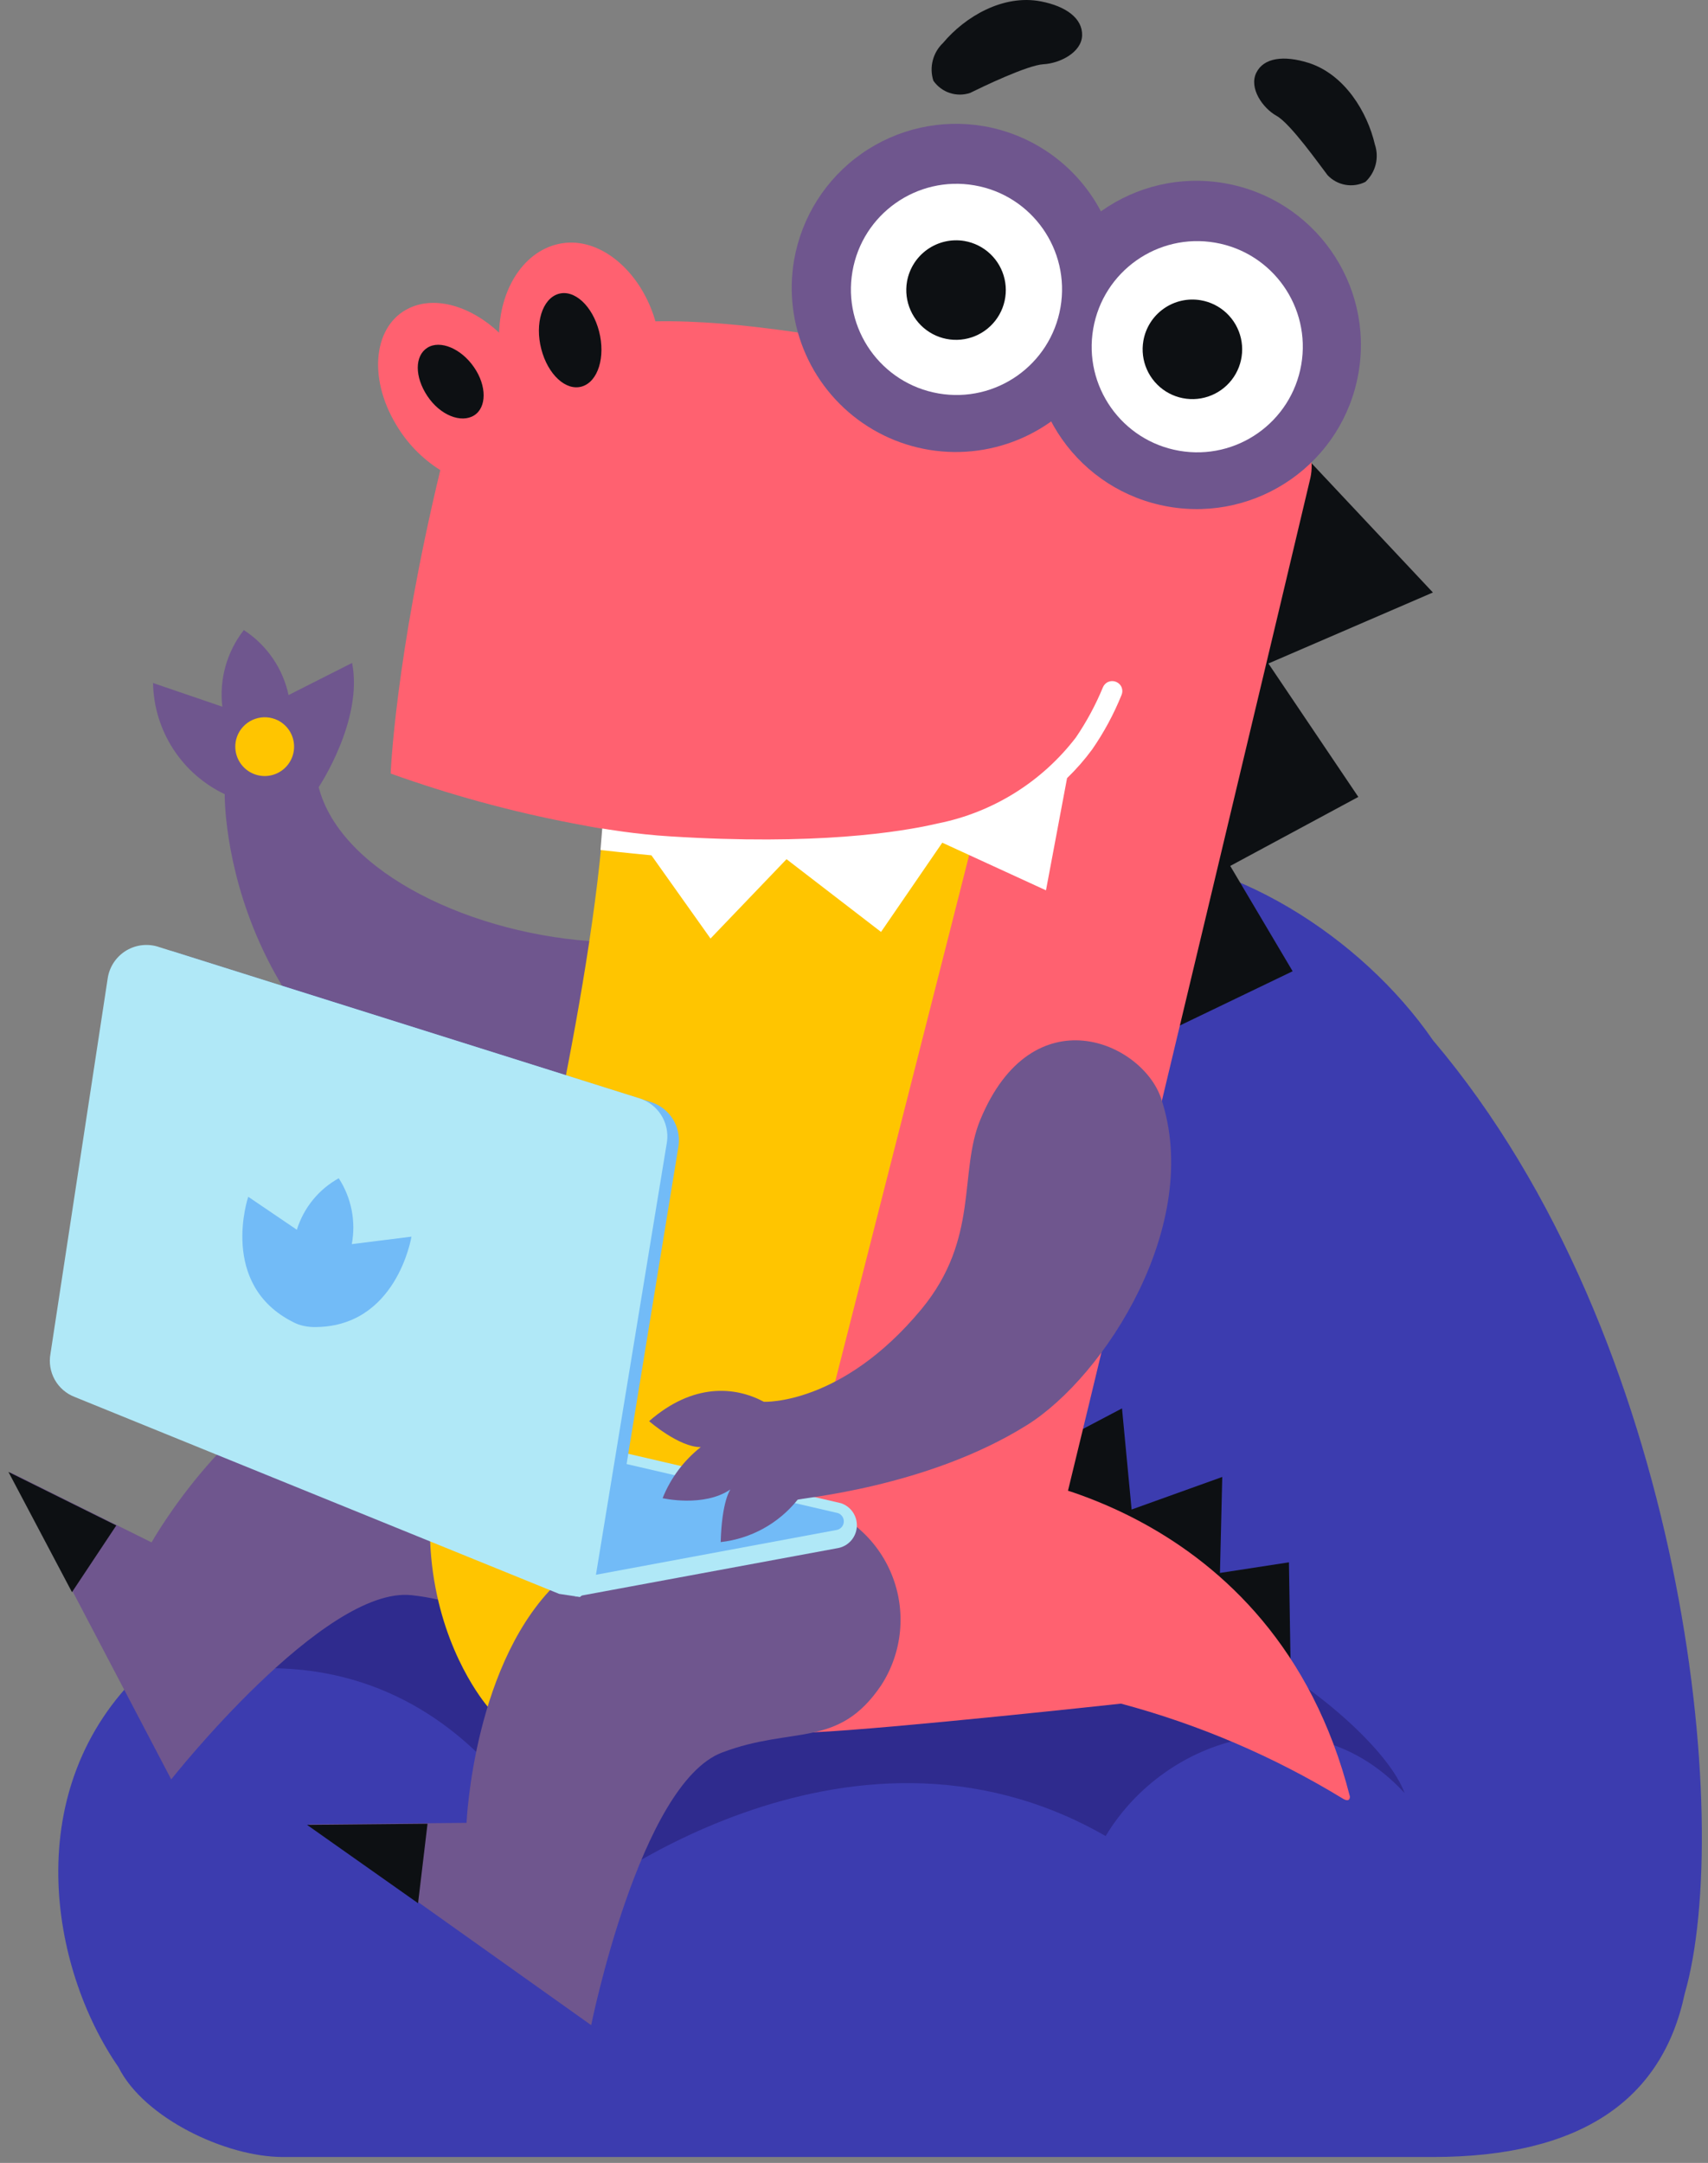 <?xml version="1.0" encoding="UTF-8"?> <svg xmlns="http://www.w3.org/2000/svg" width="188" height="238" viewBox="0 0 188 238" fill="none"><rect x="0" y="0" width="188" height="238" fill="#808080" stroke="none"/> <path d="M157.726 114.465C142.049 91.717 99.157 76.909 93.001 131.609C77.53 180.058 32.49 161.604 15.646 183.879C2.07 196.808 5.48 216.541 13.041 227.466C15.851 233.086 24.897 237.348 31.117 237.348H157.71C174.049 237.348 182.968 231.033 185.431 219.399C190.846 200.739 185.542 147.27 157.726 114.465Z" fill="#3C3CAF"></path> <path d="M63.289 209.437C63.289 209.437 92.905 185.489 121.699 202.033C128.33 190.982 144.353 186.152 154.599 197.297C151.441 188.456 122.504 167.018 106.418 180.895C106.623 180.69 54.796 161.43 25.906 183.736C53.927 181.068 63.289 209.437 63.289 209.437Z" fill="#2F2B8E"></path> <path fill-rule="evenodd" clip-rule="evenodd" d="M134.534 162.519L124.556 166.102L123.499 154.973L110.27 161.935L131.076 176.474L142.048 182.773L141.874 171.912L134.281 173.08L134.534 162.519Z" fill="#0D1013"></path> <path fill-rule="evenodd" clip-rule="evenodd" d="M89.509 190.619C98.049 190.224 123.387 187.461 123.387 187.461C131.974 189.756 140.187 193.27 147.777 197.896C148.645 198.433 148.582 197.676 148.582 197.676C140.231 164.918 109.432 162.156 109.432 162.156C109.432 162.156 109.431 161.777 109.542 161.603C99.648 171.802 89.101 181.346 77.969 190.177C77.969 190.177 86.62 190.745 89.509 190.619Z" fill="#FF6170"></path> <path fill-rule="evenodd" clip-rule="evenodd" d="M38.153 150.506C53.592 146.322 62.322 152.353 66.063 155.242C67.699 156.604 68.982 158.341 69.803 160.305C70.625 162.27 70.96 164.403 70.78 166.525C70.6 168.646 69.911 170.693 68.771 172.491C67.631 174.289 66.074 175.786 64.232 176.853C56.891 181.005 53.544 176.396 45.288 175.527C35.658 174.501 18.846 195.797 18.846 195.797L1.117 161.998L16.683 169.718C16.683 169.718 25.555 153.916 38.153 150.506Z" fill="#6F568E"></path> <path fill-rule="evenodd" clip-rule="evenodd" d="M7.923 175.196L0.93 161.967L12.801 167.855L7.923 175.196Z" fill="#0D1013"></path> <path fill-rule="evenodd" clip-rule="evenodd" d="M26.837 69.331C29.361 70.968 31.133 73.54 31.762 76.482L38.755 72.946C40.003 79.261 35.077 86.617 35.077 86.617C37.524 96.089 52.174 102.972 66.193 103.635C85.137 104.551 81.458 118.569 81.458 118.569C77.48 134.15 57.51 128.752 57.51 128.752C24.2 117.496 24.737 87.391 24.737 87.391C22.414 86.287 20.444 84.558 19.05 82.396C17.655 80.235 16.892 77.728 16.844 75.156L24.469 77.761C24.118 74.749 24.969 71.72 26.837 69.331Z" fill="#6F568E"></path> <path fill-rule="evenodd" clip-rule="evenodd" d="M30.58 79.26C31.151 79.546 31.625 79.993 31.943 80.547C32.26 81.101 32.406 81.737 32.364 82.374C32.321 83.011 32.09 83.621 31.701 84.127C31.312 84.634 30.782 85.014 30.178 85.22C29.574 85.425 28.922 85.448 28.305 85.284C27.688 85.12 27.133 84.778 26.71 84.299C26.287 83.821 26.015 83.228 25.928 82.596C25.842 81.963 25.944 81.319 26.223 80.744C26.411 80.361 26.673 80.018 26.994 79.735C27.315 79.453 27.689 79.237 28.093 79.099C28.498 78.961 28.926 78.904 29.353 78.932C29.779 78.96 30.196 79.072 30.58 79.26Z" fill="#FFC500"></path> <path fill-rule="evenodd" clip-rule="evenodd" d="M157.72 65.195L139.613 73.009L149.511 87.691L135.413 95.284L142.281 106.872L128.594 113.455L143.622 50.182L157.72 65.195Z" fill="#0D1013"></path> <path fill-rule="evenodd" clip-rule="evenodd" d="M142.915 47.356C143.523 48.063 143.959 48.901 144.189 49.805C144.419 50.709 144.437 51.654 144.241 52.566C143.626 55.233 123.451 139.96 116.725 167.445C115.652 171.896 115.841 176.048 118.304 179.269C120.767 182.489 72.728 193.477 61.188 191.109C51.716 189.12 66.413 187.399 61.188 186.199C63.272 177.027 68.766 175.022 70.85 165.85C70.85 165.85 71.702 149.306 66.934 141.555V92.016L74.038 87.833L142.915 47.356Z" fill="#FF6170"></path> <path fill-rule="evenodd" clip-rule="evenodd" d="M66.666 85.133C70.091 85.133 73.691 85.133 77.416 85.26C87.662 85.749 97.838 87.213 107.806 89.633C107.553 90.722 88.972 163.624 88.972 163.624L86.241 178.48C86.241 178.48 69.665 192.056 57.462 190.43C59.483 184.857 56.799 191.393 53.8 187.936C53.8 187.936 36.782 168.992 57.873 138.634C57.873 138.634 66.382 104.077 66.666 85.133Z" fill="#FFC500"></path> <path fill-rule="evenodd" clip-rule="evenodd" d="M45.037 33.906C47.958 32.517 51.873 33.717 54.936 36.605C55.078 31.317 58.093 27.134 62.245 26.723C66.397 26.313 70.628 30.07 72.143 35.358C81.378 35.185 92.855 37.205 105.974 39.905C117.735 42.336 144.209 47.609 144.209 47.609C139.401 57.974 133.785 67.946 127.412 77.43C111.973 99.847 70.58 92.048 63.034 90.596C56.225 89.29 49.527 87.458 43.001 85.118C43.001 85.118 43.475 72.488 48.463 51.729C46.439 50.458 44.754 48.713 43.554 46.646C40.475 41.468 41.138 35.753 45.037 33.906Z" fill="#FF6170"></path> <path fill-rule="evenodd" clip-rule="evenodd" d="M61.457 32.343C63.209 31.806 65.214 33.653 65.94 36.463C66.666 39.273 65.83 41.989 64.061 42.525C62.293 43.062 60.304 41.215 59.578 38.405C58.852 35.595 59.689 32.88 61.457 32.343Z" fill="#0D1013"></path> <path fill-rule="evenodd" clip-rule="evenodd" d="M52.175 40.41C53.596 42.463 53.58 44.846 52.175 45.715C50.77 46.583 48.465 45.715 47.044 43.583C45.623 41.452 45.639 39.147 47.044 38.263C48.449 37.379 50.77 38.358 52.175 40.41Z" fill="#0D1013"></path> <path fill-rule="evenodd" clip-rule="evenodd" d="M144.007 6.911C148.016 8.174 150.511 12.357 151.332 15.893C151.573 16.608 151.603 17.376 151.419 18.107C151.234 18.838 150.842 19.5 150.29 20.014C149.608 20.356 148.834 20.469 148.083 20.335C147.331 20.201 146.644 19.828 146.122 19.272C145.27 18.167 142.049 13.604 140.518 12.752C138.987 11.899 137.455 9.705 138.276 8.016C139.097 6.327 141.339 6.074 144.007 6.911Z" fill="#0D1013"></path> <path fill-rule="evenodd" clip-rule="evenodd" d="M114.577 0.154C117.355 0.691 119.171 2.032 119.108 3.911C119.044 5.79 116.629 6.974 114.861 7.068C113.093 7.163 108.057 9.594 106.778 10.226C106.05 10.469 105.263 10.47 104.534 10.228C103.806 9.986 103.175 9.514 102.737 8.884C102.504 8.162 102.48 7.39 102.668 6.656C102.855 5.921 103.245 5.254 103.795 4.732C106.226 1.827 110.425 -0.651 114.577 0.154Z" fill="#0D1013"></path> <path d="M149.528 41.051C151.234 31.223 144.637 21.871 134.793 20.162C124.948 18.453 115.585 25.034 113.879 34.861C112.172 44.688 118.769 54.04 128.614 55.749C138.458 57.459 147.822 50.878 149.528 41.051Z" fill="#6F568E"></path> <path fill-rule="evenodd" clip-rule="evenodd" d="M108.31 13.888C111.828 14.502 115.084 16.145 117.668 18.61C120.252 21.074 122.048 24.249 122.828 27.733C123.608 31.218 123.338 34.855 122.051 38.186C120.765 41.517 118.52 44.392 115.6 46.447C112.68 48.502 109.217 49.646 105.647 49.733C102.077 49.821 98.562 48.848 95.545 46.938C92.528 45.029 90.145 42.267 88.697 39.003C87.248 35.739 86.8 32.12 87.409 28.601C88.234 23.881 90.898 19.68 94.816 16.922C98.735 14.163 103.588 13.072 108.31 13.888Z" fill="#6F568E"></path> <path d="M143.229 40.132C144.323 33.809 140.083 27.797 133.76 26.703C127.437 25.61 121.425 29.85 120.331 36.173C119.238 42.496 123.477 48.508 129.801 49.602C136.124 50.695 142.136 46.455 143.229 40.132Z" fill="white"></path> <path fill-rule="evenodd" clip-rule="evenodd" d="M132.164 33.038C133.233 33.219 134.224 33.714 135.012 34.459C135.799 35.204 136.348 36.166 136.589 37.223C136.83 38.28 136.751 39.385 136.364 40.397C135.976 41.41 135.296 42.284 134.411 42.911C133.526 43.537 132.475 43.886 131.392 43.915C130.308 43.943 129.24 43.649 128.323 43.071C127.407 42.492 126.682 41.654 126.242 40.664C125.801 39.673 125.665 38.574 125.85 37.505C126.097 36.077 126.9 34.804 128.084 33.967C129.267 33.129 130.735 32.795 132.164 33.038Z" fill="#0D1013"></path> <path d="M116.729 33.824C117.823 27.501 113.583 21.488 107.26 20.395C100.937 19.302 94.924 23.541 93.831 29.864C92.738 36.188 96.978 42.2 103.301 43.293C109.624 44.386 115.636 40.147 116.729 33.824Z" fill="white"></path> <path fill-rule="evenodd" clip-rule="evenodd" d="M106.149 26.517C107.217 26.699 108.208 27.193 108.996 27.938C109.784 28.683 110.333 29.645 110.573 30.702C110.814 31.759 110.735 32.864 110.348 33.877C109.96 34.889 109.281 35.764 108.396 36.39C107.511 37.016 106.46 37.366 105.376 37.394C104.292 37.423 103.224 37.129 102.308 36.55C101.391 35.971 100.666 35.134 100.226 34.143C99.786 33.153 99.649 32.053 99.834 30.985C100.085 29.558 100.889 28.288 102.072 27.452C103.255 26.615 104.72 26.279 106.149 26.517Z" fill="#0D1013"></path> <path d="M103.212 90.611C109.267 89.407 114.676 86.04 118.43 81.139C119.606 79.409 120.6 77.563 121.398 75.63C121.453 75.495 121.535 75.372 121.638 75.268C121.741 75.165 121.864 75.082 121.999 75.027C122.134 74.971 122.279 74.943 122.425 74.943C122.571 74.944 122.716 74.973 122.851 75.03C122.985 75.084 123.108 75.164 123.211 75.265C123.314 75.367 123.397 75.488 123.452 75.622C123.508 75.756 123.537 75.9 123.537 76.045C123.536 76.19 123.507 76.333 123.45 76.467C122.597 78.58 121.512 80.592 120.214 82.466C119.384 83.594 118.46 84.65 117.451 85.623L115.131 97.968L103.717 92.727L96.976 102.546L86.573 94.542L78.206 103.272L71.702 94.116C69.113 93.879 66.098 93.532 66.098 93.532L66.287 91.164C66.287 91.164 70.013 91.811 73.77 92.032C89.778 93.043 99.076 91.574 103.212 90.611Z" fill="white"></path> <path fill-rule="evenodd" clip-rule="evenodd" d="M61.804 173.728C73.676 163.024 84.205 164.445 88.847 165.329C90.922 165.806 92.851 166.777 94.471 168.158C96.092 169.54 97.355 171.292 98.154 173.265C98.954 175.239 99.266 177.376 99.063 179.496C98.861 181.615 98.151 183.655 96.993 185.441C92.257 192.467 87.268 189.877 79.469 192.845C70.424 196.287 65.072 222.84 65.072 222.84L33.988 200.739L51.353 200.581C51.353 200.581 52.111 182.474 61.804 173.728Z" fill="#6F568E"></path> <path fill-rule="evenodd" clip-rule="evenodd" d="M46.016 209.421L33.797 200.802L47.058 200.676L46.016 209.421Z" fill="#0D1013"></path> <path d="M65.559 173.159L65.796 171.581L65.891 171.217L67.769 159.646L92.57 165.408C93.102 165.585 93.56 165.932 93.875 166.396C94.19 166.859 94.344 167.413 94.314 167.973C94.283 168.533 94.07 169.067 93.707 169.493C93.343 169.92 92.849 170.215 92.301 170.333L63.223 175.717C63.819 175.564 64.358 175.241 64.773 174.787C65.188 174.332 65.461 173.767 65.559 173.159Z" fill="#B0E8F7"></path> <path d="M71.7 121.285C72.67 121.606 73.5 122.253 74.046 123.116C74.593 123.98 74.824 125.006 74.699 126.021L68.969 161.098L92.238 166.497C92.435 166.567 92.604 166.699 92.719 166.873C92.834 167.047 92.89 167.254 92.877 167.462C92.865 167.671 92.785 167.87 92.65 168.029C92.515 168.188 92.331 168.299 92.128 168.344L64.47 173.491L7.148 147.664L18.894 104.646L71.7 121.285Z" fill="#72BBF7"></path> <path d="M17.535 104.219L70.436 120.874C71.407 121.192 72.236 121.84 72.781 122.704C73.326 123.569 73.551 124.597 73.42 125.61L65.416 174.375L63.837 175.732L61.548 175.385L8.205 153.71C7.282 153.352 6.512 152.683 6.028 151.819C5.544 150.954 5.376 149.949 5.553 148.974C7.658 135.166 9.763 121.363 11.868 107.566C11.973 106.948 12.211 106.361 12.567 105.845C12.922 105.329 13.386 104.896 13.925 104.578C14.465 104.259 15.067 104.062 15.69 104C16.314 103.938 16.943 104.013 17.535 104.219Z" fill="#B0E8F7"></path> <path d="M71.449 156.378C76.296 152.147 80.921 152.557 84.079 154.247C84.079 154.247 92.635 154.673 101.444 144.033C107.853 136.25 105.485 128.988 107.916 123.179C113.663 109.365 125.724 114.654 127.807 120.874C132.417 134.655 121.635 151.437 113.047 156.804C101.996 163.734 87.788 164.871 87.788 165.029C85.696 167.641 82.653 169.316 79.327 169.686C79.453 165.108 80.4 163.892 80.4 163.892C77.448 165.897 72.933 164.855 72.933 164.855C73.815 162.646 75.263 160.707 77.132 159.235C74.733 159.251 71.449 156.378 71.449 156.378Z" fill="#6F568E"></path> <path d="M34.444 146.022C43.663 146.18 45.289 136.077 45.289 136.077L38.722 136.898C39.191 134.387 38.677 131.793 37.285 129.651C35.075 130.875 33.423 132.906 32.676 135.319L27.324 131.688C27.324 131.688 24.025 141.381 32.312 145.501C32.641 145.674 32.992 145.801 33.355 145.88C33.712 145.963 34.077 146.01 34.444 146.022Z" fill="#72BBF7"></path> </svg> 